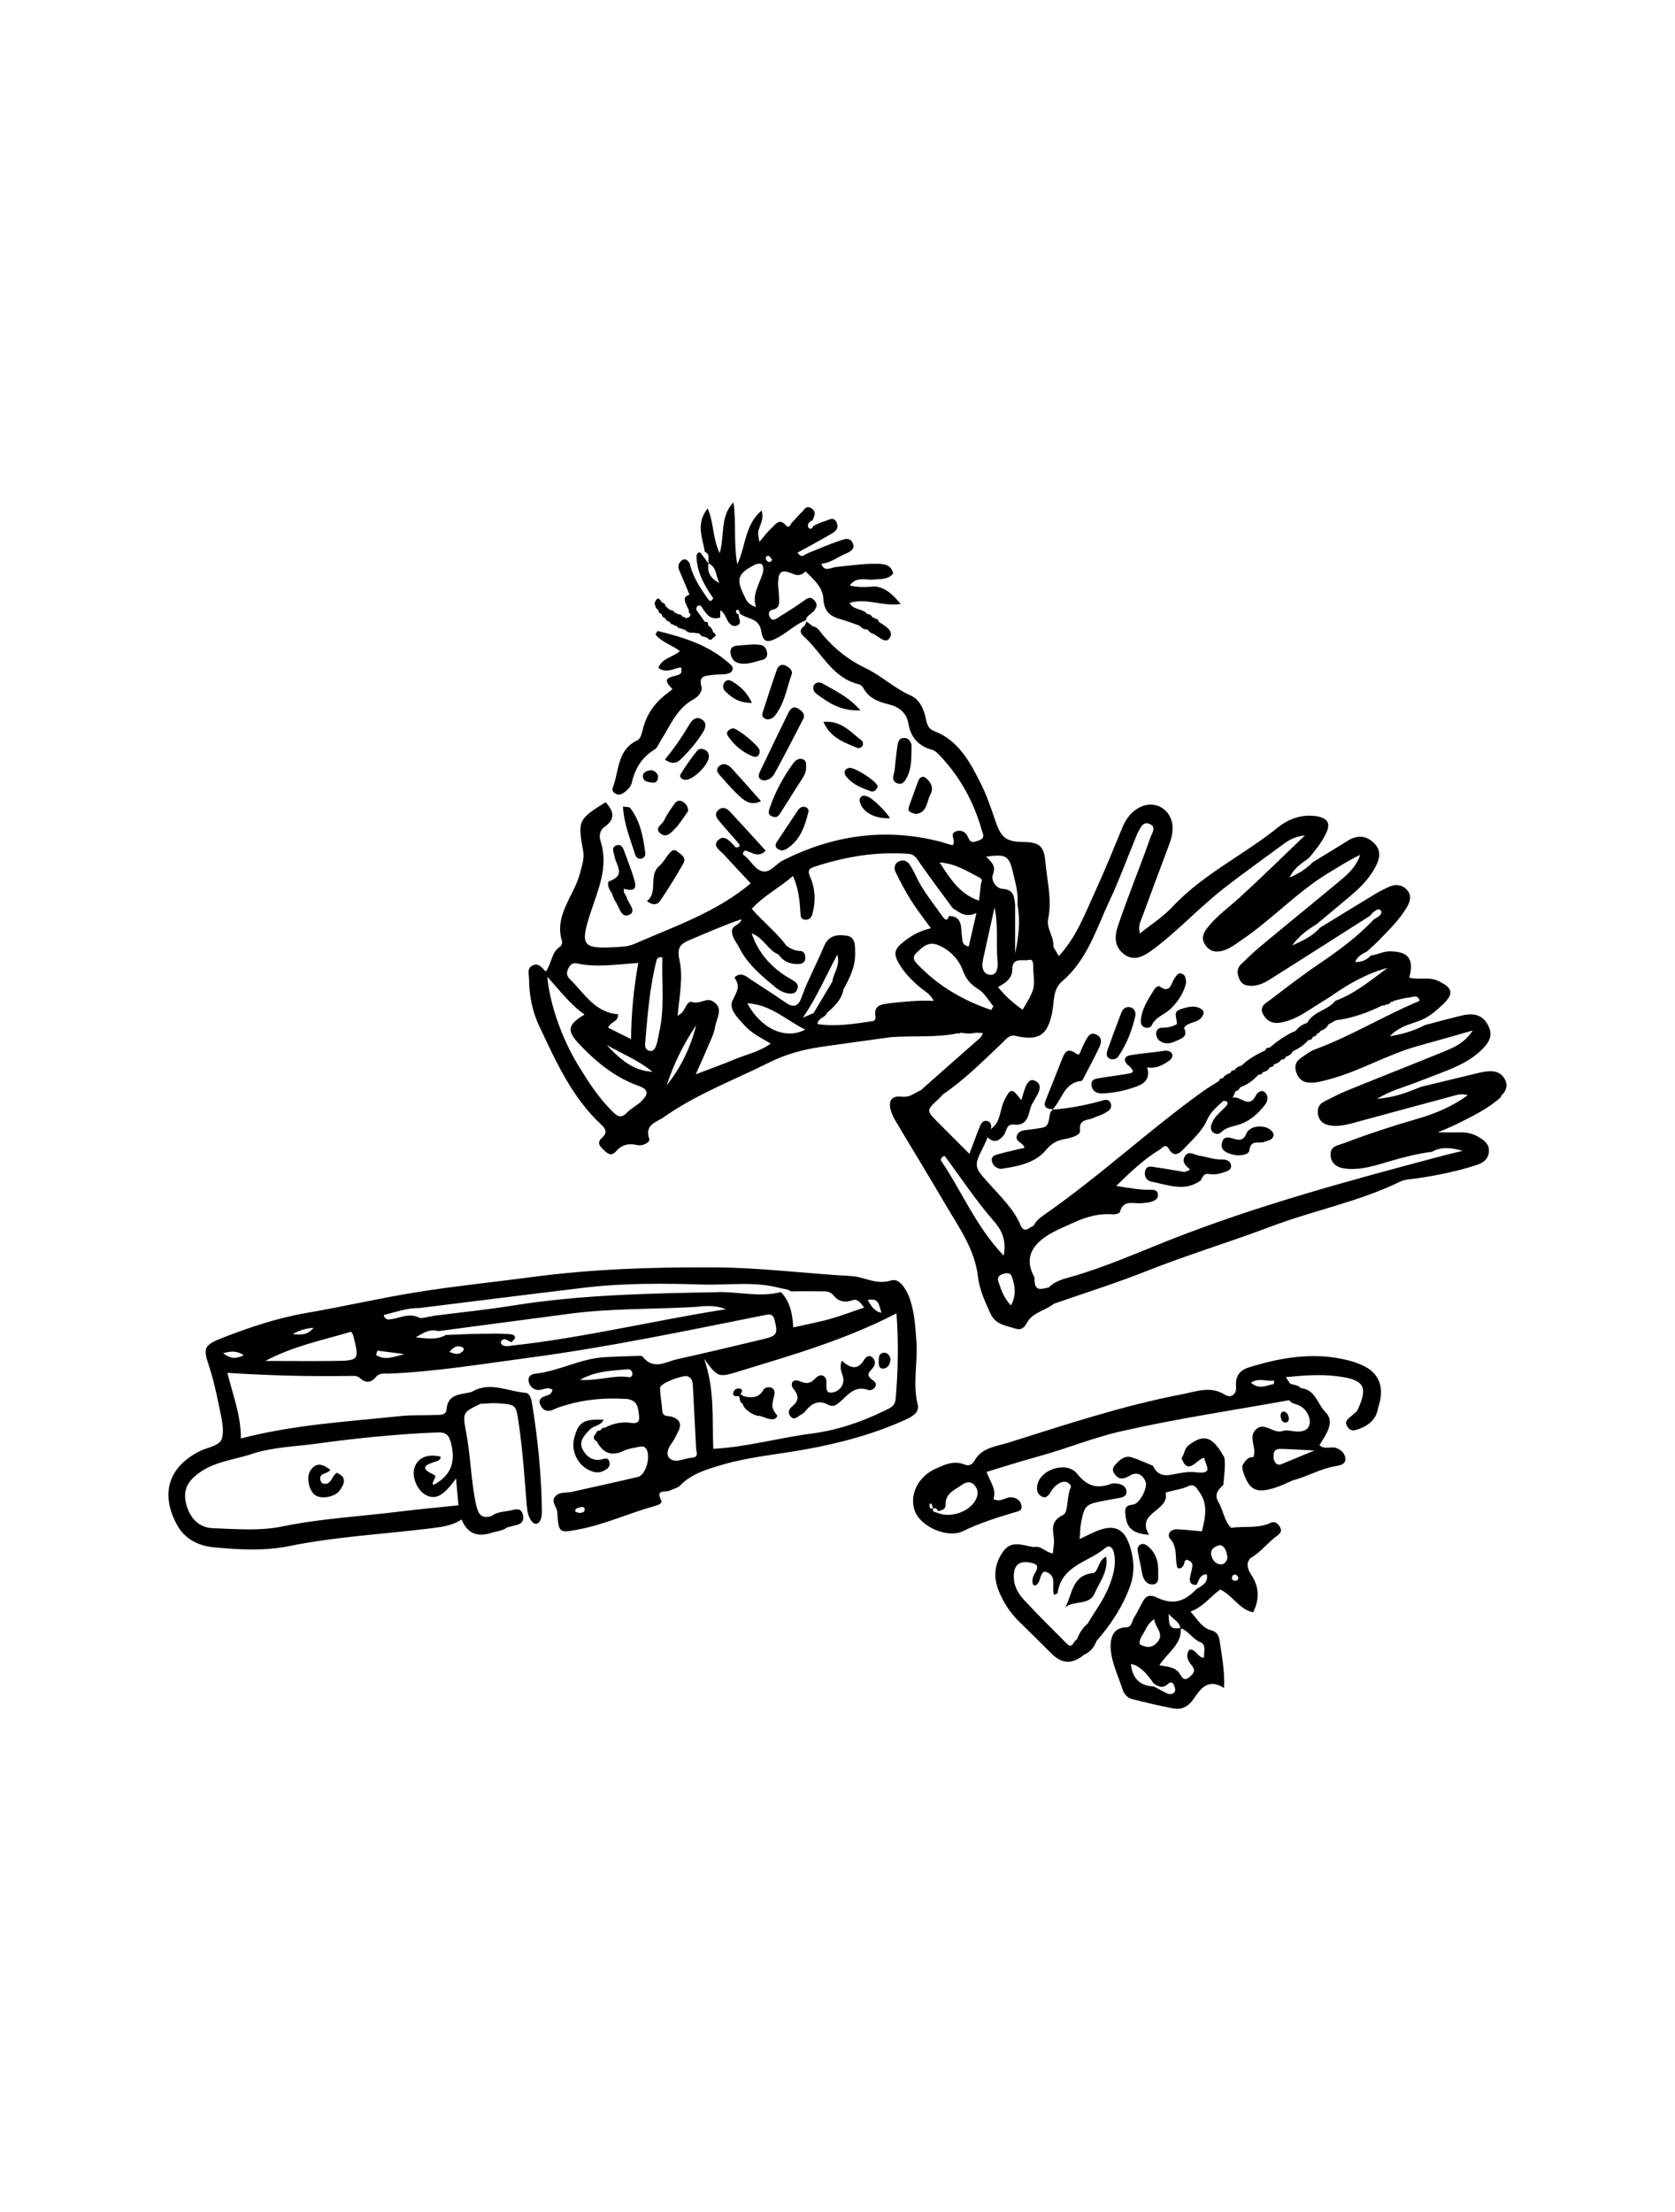 <svg width="200" height="264" viewBox="0 0 200 264" fill="none" xmlns="http://www.w3.org/2000/svg">
<path d="M109.57 167.629C108.96 165.109 109.6 162.589 109.42 160.079C109.29 158.319 109.2 156.549 108.58 154.879C108.19 153.819 107.37 152.509 106.41 152.819C104.62 153.399 103.24 152.389 101.66 152.299C96.22 151.999 90.81 151.289 85.35 151.259C78.04 151.219 70.74 151.449 63.48 152.419C58.91 153.029 54.32 153.489 49.78 154.219C45.38 154.919 41.04 155.939 36.65 156.689C33.14 157.289 29.8 158.409 26.52 159.689C24.48 160.489 24.23 160.859 24.86 162.729C25.42 164.399 25.82 166.129 26.16 167.859C26.41 169.129 26.82 170.539 26.49 171.699C26.24 172.579 24.73 172.739 23.78 173.229C20.11 175.109 19.15 178.279 21.09 181.909C22.06 183.719 23.7 184.499 25.6 184.679C28.59 184.959 31.61 185.119 34.56 184.519C40.07 183.399 45.68 183.109 51.24 182.429C52.6 182.259 53.94 182.129 55.12 181.349C55.767 182.963 56.933 183.499 58.62 182.959C59.27 182.749 59.99 182.729 60.57 182.289C60.93 182.199 61.29 182.099 61.65 182.019C62.41 181.849 62.62 181.359 62.4 180.669C62.17 179.929 61.53 180.139 61.07 180.249C60.28 180.439 59.4 180.389 58.71 180.929C57.53 181.309 57.1 180.749 56.86 179.649C56.23 176.799 56.21 173.869 55.67 171.009C55.21 168.589 55.22 168.589 57.35 167.549C58.04 167.519 58.73 167.429 59.42 167.479C61.68 167.629 61.61 167.659 61.95 169.969C62.42 173.159 62.63 176.379 62.89 179.579C62.95 180.279 63.04 180.979 63.46 181.539C63.81 182.009 64.28 181.969 64.53 181.429C64.68 181.099 64.7 180.689 64.7 180.319C64.65 176.019 64.22 171.749 63.53 167.509C63.44 166.949 63.27 166.279 62.73 166.229C60.61 166.059 58.5 164.839 56.35 166.109C55.12 166.489 53.48 166.229 53.32 168.209C53.26 168.929 52.55 168.859 52.04 168.879C50.66 168.939 49.27 168.859 47.9 168.999C41.57 169.669 35.2 170.009 28.76 171.679C28.78 168.959 27.82 166.539 27.15 163.849C32.14 164.169 36.89 164.289 41.64 164.219C42.1 164.219 42.59 164.129 42.97 164.469C43.69 165.109 44.31 165.059 44.92 164.309C45.31 163.829 45.92 163.959 46.43 163.939C52.04 163.709 57.57 162.789 63.12 162.049C72.56 160.799 81.87 158.839 91.2 156.979C91.93 156.829 92.3 156.759 92.51 157.619C92.88 159.149 92.79 159.429 91.2 159.809C87.76 160.639 84.32 161.449 80.87 162.219C79.48 162.529 78.02 163.569 76.74 161.919C76.61 161.759 76.15 161.829 75.84 161.839C74.61 161.869 73.38 161.909 72.16 161.979C69.3 162.149 66.75 163.639 63.91 163.949C63.42 163.999 63.01 164.289 63.12 164.849C63.2 165.299 63.46 165.669 63.97 165.849C64.65 166.089 65.32 165.349 65.98 165.889C65.88 166.179 65.73 166.439 65.41 166.519C64.77 166.699 64.15 166.939 64.56 167.759C64.88 168.389 65.44 168.549 66.13 168.209C66.54 168.009 66.99 167.869 67.43 167.739C69.81 167.009 72.23 166.809 74.72 166.959C76.22 167.049 76.2 168.159 76.31 169.029C76.45 170.179 75.4 169.789 74.82 169.769C73.86 169.739 73 169.989 72.17 170.419C71.89 170.349 71.81 170.579 71.67 170.729C71.41 170.719 71.22 170.809 71.17 171.089C70.79 171.439 70.78 171.759 71.26 172.029C71.98 173.399 72.98 173.869 74.47 173.149C75.01 172.889 75.65 172.819 76.25 172.689C76.54 172.629 76.84 172.549 77.09 172.829C77.78 173.599 77.17 176.029 76.17 176.269C73.55 176.889 70.93 177.459 68.3 178.049C67.63 178.199 66.84 178.019 66.33 178.559C65.73 179.199 66.48 179.799 66.53 180.419C66.72 182.979 66.69 182.999 69.17 182.519C72.27 181.919 75.15 180.579 78.18 179.739C78.52 179.649 79.15 179.449 78.95 179.069C78.23 177.669 79.5 178.149 79.97 177.899C80.37 177.689 80.9 177.609 81.19 177.309C82.61 175.829 84.6 175.299 86.37 174.779C89.59 173.849 92.99 173.569 96.3 172.959C100.39 172.209 104.38 171.149 108.18 169.409C109.03 169.019 109.81 168.539 109.58 167.579L109.57 167.629ZM37.44 158.469C36.66 159.429 35.85 159.289 34.94 159.229C35.68 158.789 36.513 158.536 37.44 158.469ZM30.01 173.539C32.58 172.699 35.3 172.649 37.95 172.279C42.67 171.629 47.41 171.159 52.18 170.959C53.33 170.909 53.61 171.299 53.86 172.279C54.33 174.129 54.05 175.659 52.44 176.809C51.3 177.619 51.66 176.959 51.96 176.319C52.04 176.149 51.91 176.059 51.75 175.979C49.91 175.129 50.99 174.779 52.03 174.429C52.33 174.329 52.62 174.239 52.61 173.849C51.06 173.489 49.94 173.939 49.51 175.099C49.1 176.209 49.81 177.919 50.91 178.459C52.04 179.019 52.98 178.509 54.45 176.449C54.55 177.609 54.65 178.629 54.74 179.659C52.35 179.909 50.01 180.119 47.68 180.409C43.03 180.989 38.33 181.229 33.72 182.179C30.99 182.739 28.19 182.489 25.43 182.389C23.77 182.329 22.69 181.229 22.24 179.529C21.83 177.959 22.29 176.849 23.78 175.779C25.65 174.429 27.92 174.229 30.02 173.549L30.01 173.539ZM26.63 161.509C27.63 161.239 28.24 161.189 29.11 161.739C28.16 162.209 27.56 162.179 26.63 161.509ZM39.8 162.429C37.1 162.459 34.39 162.429 31.68 162.429C34.96 160.669 38.49 159.959 41.93 158.939C42.01 159.079 42.12 159.199 42.16 159.339C42.93 162.359 42.92 162.389 39.8 162.429ZM75.06 164.359C73.25 164.069 71.48 164.839 69.24 164.679C71.29 163.559 73.15 163.609 74.94 163.419C75.26 163.389 75.51 163.619 75.51 163.989C75.51 164.269 75.27 164.399 75.06 164.369V164.359ZM69.19 180.569C69.07 180.529 68.7 180.479 68.69 180.389C68.63 180.029 68.98 179.969 69.24 179.899C69.45 179.849 69.73 179.779 69.8 180.049C69.88 180.409 69.62 180.549 69.19 180.579V180.569ZM105.26 156.669C104.41 156.539 104.05 155.899 103.6 155.169C105.04 154.799 104.95 155.959 105.26 156.669ZM44.89 161.719C44.95 161.549 45.01 161.379 45.07 161.199C46.14 161.339 47.22 161.469 48.29 161.609C47.13 161.899 45.96 162.429 44.89 161.709V161.719ZM55.33 161.159C54.89 161.759 54.34 161.629 53.67 161.349C54.19 160.699 54.64 160.539 55.19 160.789C55.36 160.869 55.43 161.009 55.32 161.159H55.33ZM61.1 160.589C61.03 160.609 60.95 160.629 60.88 160.639C60.51 160.689 60.13 160.709 59.85 160.409C59.78 160.339 59.8 160.079 59.87 160.009C60.33 159.579 60.66 160.089 61.06 160.189C61.74 159.659 61.59 159.269 60.8 159.219C59.58 159.139 58.36 159.169 57.14 159.189C55.84 159.209 54.54 159.279 53.24 159.329C52.17 159.939 51.03 159.749 49.63 159.619C50.61 159.029 51.35 158.569 52.32 158.869C57.56 158.179 62.81 157.479 68.05 156.789C72.93 156.149 77.85 156.259 82.75 155.999C83.88 155.939 85.04 155.639 86.7 156.249C77.82 157.659 69.56 159.679 61.1 160.599V160.589ZM85.73 154.219C77.53 154.369 69.34 154.519 61.22 155.819C58.12 156.319 54.99 156.629 51.88 157.029L50.38 157.309H50.21L50.05 157.269C48.76 156.579 47.55 157.469 46.3 157.479C46.06 157.379 45.84 157.249 45.83 156.949C47.22 156.609 48.57 156.089 50.03 156.119C56.66 155.299 63.28 154.459 69.92 153.669C74.59 153.119 79.28 153.169 83.96 153.309C87.01 153.399 90.1 152.899 93.12 153.729C93.56 153.849 94.03 153.819 94.42 154.119C95.56 154.119 96.7 154.089 97.85 154.119C98.42 154.139 99.03 154.009 99.51 154.599C100.07 155.299 100.84 155.529 101.76 155.189C102.4 154.949 102.7 155.469 103.19 156.049C101.78 156.529 100.49 157.029 99.18 157.399C97.8 157.789 96.38 158.049 94.71 158.429C94.64 156.809 94.33 155.349 93.25 154.209C90.75 154.849 88.26 154.169 85.77 154.209L85.73 154.219ZM82.64 173.979C81.75 173.999 80.78 174.679 80.03 174.109C79.46 173.679 79.72 172.869 80.2 172.249C80.52 171.829 80.73 171.329 80.98 170.849C81.43 169.969 81.16 169.389 80.23 169.089C79.77 168.939 79.11 169.159 79.07 168.319C79.02 167.409 78.8 166.499 78.82 165.599C78.83 165.109 81.53 164.069 82.09 164.259C82.73 164.489 82.71 165.079 82.74 165.599C82.87 167.969 82.99 170.349 83.12 172.909C83.12 173.199 83.5 173.939 82.64 173.969V173.979ZM106.93 167.009C106.86 167.899 106.14 168.099 105.56 168.389C102.79 169.759 99.85 170.719 96.81 171.109C93.01 171.599 89.31 172.679 85.17 172.919C85.01 169.419 85.38 165.969 84.08 162.189C85.71 164.399 85.81 164.409 88.07 163.719C94.43 161.769 100.83 159.959 107.04 156.749C107.31 160.349 107.23 163.679 106.94 166.999L106.93 167.009ZM179.17 130.859C179.69 130.389 180.08 129.759 179.78 129.009C179.46 128.219 178.81 127.839 177.97 127.849C177.51 127.849 177.05 127.939 176.6 128.039C174.29 128.589 171.98 129.149 169.68 129.709C168.15 130.319 166.64 130.969 164.43 131.139C166.11 130.129 167.48 129.809 168.78 129.309C169.64 128.979 170.5 128.649 171.36 128.319C173.3 127.579 175.24 126.869 176.79 125.409C177.68 124.569 178.36 123.709 177.7 122.399C177.11 121.239 176.14 120.829 174.61 121.189C173.12 121.539 171.64 121.949 170.15 122.339C168.9 122.989 167.59 123.409 165.95 123.679C167 122.569 168.16 122.309 169.25 121.909C170.46 121.529 171.39 120.719 172.28 119.879C173.66 118.569 173.45 117.869 171.67 117.049C170.55 116.539 169.38 116.989 168.27 116.679C168.87 114.449 168.17 113.549 165.93 113.539C165.13 113.539 164.46 113.959 163.7 114.039C163.23 114.509 162.69 114.839 161.8 114.819C162.12 114.099 162.66 113.829 163.21 113.569C163.66 113.149 164.12 112.759 164.55 112.319C165.77 111.059 167.05 109.839 167.96 108.319C168.37 107.629 168.6 106.859 167.99 106.199C167.43 105.589 166.65 105.479 165.88 105.829C165.32 106.079 164.77 106.359 164.25 106.669C162.03 108.009 159.82 109.369 157.61 110.719C156.72 111.759 155.5 112.279 154.3 112.839C155.06 111.739 156.08 110.979 157.2 110.309C158.43 109.279 159.67 108.249 160.9 107.219C162.14 106.189 163.32 105.109 164.12 103.669C164.73 102.579 165.05 101.529 163.99 100.549C163 99.639 161.94 99.689 160.84 100.389C159.49 101.249 158.11 102.069 156.74 102.909C155.96 103.719 155.03 104.289 153.98 104.729C154.46 103.679 155.35 103.059 156.25 102.439C157.01 101.569 157.72 100.659 158.25 99.639C158.94 98.299 158.61 97.639 157.15 97.409C155.44 97.149 153.83 97.749 152.62 98.729C148.5 102.049 143.62 104.339 139.95 108.269C138.86 109.439 137.46 110.319 136.1 111.419C135.88 110.499 136.17 110.019 136.35 109.529C137.36 106.799 138.37 104.069 139.4 101.339C139.73 100.479 140.06 99.619 140.01 98.669C139.89 96.579 137.89 95.409 136.07 96.359C135.07 96.879 134.45 97.719 134.02 98.749C132.97 101.299 131.93 103.859 130.78 106.369C129.56 109.029 128.54 111.829 126.42 114.109C126.15 113.639 125.96 113.309 125.77 112.989C125.9 111.819 124.91 110.859 125.16 109.639C125.63 107.329 125.01 105.069 124.81 102.789C124.65 100.919 124.05 100.509 122.14 100.489C120.15 100.469 119.53 99.959 118.88 98.059C118.34 96.469 117.8 94.859 117.04 93.369C115.76 90.849 114.4 88.329 111.51 87.239C110.84 86.989 110.68 86.409 110.55 85.789C110.31 84.609 109.8 83.469 108.72 82.999C106.78 82.149 105.25 80.649 103.4 79.769C101.33 78.779 99.67 77.459 98.22 75.749C97.89 75.359 97.64 74.829 97.04 74.739C96.79 74.549 96.55 74.359 96.3 74.169C96.23 74.339 96.15 74.509 96.08 74.679C95.11 75.349 95.85 75.839 96.3 76.269C98.27 78.199 99.53 80.949 102.55 81.669C102.75 81.719 102.97 81.909 103.07 82.089C103.75 83.379 104.93 83.769 106.25 84.099C107.31 84.359 108.25 85.099 108.44 86.259C108.73 87.979 109.62 89.029 111.29 89.489C111.57 89.569 111.83 89.779 112.04 89.989C114.55 92.559 116.24 95.609 117.22 99.059C117.37 99.579 117.68 100.029 116.86 100.309C116.29 100.499 115.91 100.699 115.6 99.949C115.35 99.339 114.8 98.959 114.11 99.239C113.29 99.569 114.23 100.369 113.74 100.879C113.55 100.829 113.34 100.779 113.14 100.719C112.84 100.629 112.56 100.529 112.26 100.449C105.71 98.769 99.47 99.669 93.48 102.689C92.67 103.099 92.02 104.109 91.16 104.009C90.19 103.889 89.69 102.739 88.9 102.129C88.84 102.079 88.78 102.039 88.71 101.989C88.74 101.339 89.12 101.529 89.47 101.679C90.09 101.939 90.71 102.249 91.43 101.529C90 99.969 88.6 98.409 87.17 96.879C86.78 96.459 86.28 96.219 85.77 96.679C85.22 97.179 85.6 97.669 85.94 98.069C86.67 98.949 87.45 99.779 88.18 100.649C88.52 101.059 88.17 101.109 87.86 101.149C87.81 101.089 87.76 101.029 87.71 100.979C87.12 100.389 86.45 99.459 85.65 100.379C85.1 101.009 86.04 101.559 86.48 102.039C87.5 103.159 88.54 104.259 89.64 105.429C85.53 108.879 80.5 110.579 75.68 112.679C74.95 112.999 74.18 112.989 73.42 113.039C69.53 113.279 69.27 112.789 70.47 109.069C71.37 106.279 72.71 103.489 71.71 100.379C71.52 99.799 71.59 99.109 72.17 98.699C73.54 97.749 73.27 96.779 72.31 95.749C69.08 97.759 68.96 97.919 69.62 101.499C69.8 102.479 69.49 103.259 69.27 104.159C68.59 106.899 66.12 109.179 67.11 112.359C67.16 112.529 67.04 112.869 66.9 112.959C65.81 113.629 65.9 114.989 65.16 115.959C64.7 115.479 64.3 114.889 63.61 115.219C62.87 115.569 63.17 116.279 63.17 116.859C63.19 118.799 63.55 120.689 64.38 122.449C66.38 126.679 68.29 130.989 71.83 134.259C72.39 134.779 72.49 135.249 71.91 135.769C71.24 136.359 71.57 136.759 72.07 137.229C72.55 137.679 72.96 138.079 73.56 137.399C74.23 136.629 75.07 136.419 76.06 136.659C76.75 136.829 77.66 136.309 77.53 135.949C76.91 134.189 78.41 133.939 79.25 133.339C83.15 130.579 87.62 128.919 91.86 126.799C93.81 125.829 95.87 125.259 98.01 124.949C100.81 124.539 103.61 124.169 106.41 123.779C109.07 123.589 111.77 123.869 114.41 123.309L114.57 123.359L114.7 123.249C115.32 123.369 115.93 123.389 116.55 123.249C116.81 123.269 117.08 123.289 117.34 123.299C117.24 123.789 116.84 124.029 116.5 124.339C114.31 126.249 112.14 128.179 109.96 130.109C109.22 130.419 108.68 131.009 107.67 130.889C106.42 130.739 106.03 131.399 106.39 132.609C106.54 133.109 106.81 133.589 107.09 134.049C108.97 137.209 110.9 140.339 112.75 143.519C114.4 146.349 116.39 149.009 116.78 152.429C116.95 153.939 117.62 155.339 118.24 156.729C118.85 158.099 120.06 158.189 121.22 158.559C122.34 158.919 122.5 157.889 122.93 157.419C123.75 156.529 124.94 156.329 125.82 155.609C129.5 154.319 133.23 153.159 136.85 151.719C141.76 149.769 146.83 148.249 151.77 146.379C156.85 144.459 162.24 143.429 167.16 141.039C167.8 140.729 168.49 140.739 169.18 140.639C171.61 140.279 174.01 139.799 176.35 139.029C177.16 138.769 177.72 138.289 177.78 137.429C177.84 136.529 177.19 136.079 176.51 135.679C175.83 135.279 175.09 135.129 174.3 135.149C173.54 135.169 172.79 135.149 171.66 135.149C172.58 134.759 173.2 134.519 173.79 134.229C175.71 133.279 177.66 132.359 179.27 130.889L179.17 130.859ZM67.86 115.589C68.09 115.079 68.42 114.879 68.92 114.989C71.27 115.499 73.62 115.089 76.21 114.929C75.66 118.039 75.38 120.919 75.35 124.019C74.41 123.549 73.57 123.129 72.62 122.659C72.81 121.959 73.87 121.989 73.79 121.049C71.03 120.849 69.75 118.529 68.01 116.819C67.64 116.459 67.63 116.079 67.85 115.589H67.86ZM76.64 131.379C76.12 131.929 75.36 132.259 74.84 132.809C74.14 133.539 73.7 133.219 73.14 132.669C71.48 131.039 70.23 129.089 69.03 127.129C67.04 123.869 65.62 119.719 65.35 116.569C66.85 118.239 68.09 119.889 69.8 121.079C67.79 122.299 67.62 122.969 69.15 124.599C71.16 126.739 73.45 128.599 76.25 129.599C77.66 130.099 77.26 130.709 76.63 131.389L76.64 131.379ZM72.44 124.709C74.22 125.759 76.16 126.479 77.91 127.919C75.98 127.799 74.47 126.929 72.44 124.709ZM78.68 123.389C78.57 123.829 78.53 124.299 78.37 124.719C78.25 125.059 78.06 125.489 77.6 125.429C77.15 125.379 77 124.969 77.03 124.579C77.31 121.239 77.56 117.889 78.39 114.619C78.44 114.429 78.58 114.179 79.09 114.259C78.98 117.309 79.41 120.369 78.67 123.389H78.68ZM122.86 114.569C123.53 114.359 123.34 115.479 123.39 116.009C123.57 118.019 123.51 118.149 122.1 120.509C121.04 119.759 120.08 118.939 119.16 117.799C120.04 117.339 120.88 116.769 120.87 115.689C120.86 114.149 122.24 114.759 122.86 114.559V114.569ZM120.95 104.129C121.25 105.379 121.62 106.639 121.49 107.959C121.85 109.899 121.63 111.839 121.21 113.789V107.959C121.08 107.059 121.08 106.179 119.74 106.089C118.87 106.039 118.3 105.009 118.56 104.359C118.99 103.249 118.28 102.839 117.75 102.239C120.11 101.929 120.47 102.089 120.96 104.129H120.95ZM117.35 114.629C117.82 112.519 118.28 110.409 118.75 108.299C119.23 110.489 118.9 112.609 119.11 114.729C119.17 115.319 119.11 116.379 118.27 116.349C117.43 116.319 117.16 115.489 117.36 114.629H117.35ZM116.89 104.699C117.48 105.009 117.14 105.249 117.11 105.539C117.05 106.219 116.97 106.889 116.9 107.499C114.55 106.689 113.46 104.859 112.19 102.929C114.09 103.069 115.45 103.959 116.89 104.709V104.699ZM89.23 119.739C92.08 119.899 93.89 121.789 96.15 122.879C93.81 124.139 90.86 122.789 89.23 119.739ZM95.86 121.469C97.58 118.939 98.59 116.509 99.98 113.929C100.36 115.339 99.47 116.169 99.39 117.149C98.64 118.399 97.9 119.649 97.15 120.899C96.88 121.019 96.61 121.139 95.86 121.469ZM106.09 119.769C105.2 119.859 104.33 120.019 104.52 121.229C104.58 121.609 104.51 121.829 104.16 121.879C101.99 122.189 99.82 122.569 97.6 122.219C97.73 121.419 98.53 121.479 98.71 120.929C99.59 120.129 100.49 119.349 100.71 118.079C101.46 116.729 102.14 115.349 102.11 113.749C102.09 112.909 102.18 111.849 101.12 111.679C100.09 111.509 98.96 111.589 98.42 112.869C97.76 114.419 97.01 115.939 96.32 117.479C96.07 118.039 95.87 118.619 95.65 119.189C95.28 120.129 94.71 120.269 93.87 119.699C92.48 118.739 91.06 117.829 89.64 116.899C89.26 116.649 88.92 116.319 88.42 116.319C88.07 116.319 87.63 116.609 87.73 116.749C88.46 117.769 87.93 118.419 87.47 119.399C86.97 120.449 88.1 121.479 88.87 122.349C89.7 123.279 90.79 123.839 92.04 124.549C90.64 125.549 89.08 125.859 87.67 126.449C86.28 127.039 84.85 127.539 83.07 128.219C83.62 126.989 84.05 126.059 84.44 125.119C84.79 124.269 85.25 123.419 85.39 122.529C85.55 121.509 86.51 120.259 85.03 119.459C84.3 119.069 83.55 119.889 82.66 119.589C82.08 119.399 81.85 120.369 81.47 120.819C81.38 120.919 81.25 120.989 80.91 121.249C81.11 118.899 81.6 116.659 81.13 114.579C80.78 113.029 81.3 112.619 82.44 112.149C84.45 111.309 86.43 110.419 88.54 109.709C88.38 110.449 87.31 110.399 87.4 111.259C87.47 111.989 87.96 112.499 88.27 113.109C89.26 115.099 90.94 116.459 92.59 117.839C92.94 118.129 93.36 118.379 93.79 118.489C94.29 118.619 94.93 118.719 95.19 118.089C95.45 117.449 94.99 117.179 94.47 116.879C92.11 115.559 90.55 113.749 89.75 111.389C91.19 111.929 91.7 113.429 92.96 113.919C93.5 114.739 94.32 115.069 95.25 115.059C95.68 115.059 96.16 114.929 96.16 114.309C96.16 113.889 95.98 113.509 95.56 113.499C94.93 113.489 94.42 113.229 93.93 112.899C92.74 111.289 91.16 110.059 89.76 108.479C91.15 106.919 93.02 105.999 94.68 104.549C95.37 106.089 95.49 107.519 95.57 108.959C95.59 109.339 95.63 109.749 96.16 109.769C96.61 109.789 96.89 109.499 96.99 109.119C97.42 107.599 97.35 106.049 96.72 104.629C96.41 103.919 96.6 103.659 97.18 103.469C100.86 102.249 104.62 101.609 108.51 101.909C109 101.949 109.27 102.179 109.57 102.619C110.91 104.569 112.35 106.469 113.75 108.379C114.55 108.889 115.29 109.579 116.59 108.969C116.24 110.499 115.95 111.729 115.67 112.959C114.83 112.789 114.95 112.309 114.86 111.759C114.7 110.779 115.01 109.349 113.29 109.319C113.14 109.969 112.82 109.779 112.57 109.419C111.47 107.849 110.22 106.379 109.4 104.619C109.17 104.129 108.92 103.649 108.63 103.209C108.3 102.699 107.8 102.539 107.25 102.849C106.75 103.129 106.75 103.679 106.93 104.069C107.49 105.239 108.11 106.389 108.8 107.489C109.48 108.569 110.28 109.569 111.15 110.789C109.69 111.119 108.64 111.759 107.63 112.619C106.67 113.439 106.8 114.039 107.31 114.949C107.97 116.119 108.89 117.019 109.89 117.869C110.39 118.299 111.04 118.569 111.49 119.449C109.54 119.359 107.82 119.569 106.1 119.749L106.09 119.769ZM79.61 129.529C80.43 126.979 81.62 124.589 83.13 122.359C82.46 124.979 81.32 127.389 79.61 129.529ZM109.43 114.949C109.09 114.579 108.94 114.189 109.39 113.759C110.12 113.069 110.81 112.309 111.98 112.779C113.42 113.359 114.49 114.519 114.96 115.809C115.37 116.909 115.89 117.479 116.82 118.059C117.56 118.509 118.03 119.399 118.61 120.099C118.52 120.249 118.44 120.389 118.35 120.539C114.95 119.389 111.92 117.619 109.42 114.949H109.43ZM112.32 138.449C112.4 138.199 112.52 138.009 112.8 137.959C114.72 140.539 116.48 143.229 118.6 145.659C119.44 146.619 120.25 147.849 119.84 149.859C116.47 146.309 114.81 142.089 112.31 138.449H112.32ZM120.72 155.809C119.82 154.869 119.52 153.879 119.2 152.919C119.06 152.509 119.28 152.199 119.7 152.069C120.16 151.919 120.64 151.829 120.83 152.399C121.18 153.449 121.4 154.519 120.71 155.809H120.72ZM121.83 146.149C120.97 144.219 119.45 142.779 118.07 141.239C116.25 139.209 116.26 139.169 117.47 136.769C117.64 136.429 117.78 136.079 117.93 135.739C118.65 136.429 119.23 136.229 119.83 135.519C120.22 135.059 120.11 134.049 121.14 134.229C122.89 134.369 122.76 132.739 123.2 131.829C123.62 130.959 124.91 129.539 123.51 128.959C122.57 128.569 122.27 130.339 121.95 131.309C120.83 129.819 120.67 129.849 119.93 131.309C119.35 132.439 119.53 133.919 118.32 134.739C118.39 134.339 118.37 133.959 117.92 133.809C117.46 133.659 117.19 133.989 117.04 134.339C116.61 135.379 116.23 136.449 115.75 137.709C114.42 136.379 113.2 135.169 111.99 133.949C110.59 132.539 110.59 132.519 112.08 131.149C112.25 130.999 112.39 130.819 112.54 130.649C115.15 128.879 117.36 126.649 119.64 124.499C120.09 124.079 120.41 123.539 121.13 123.599C124 124.279 125.07 123.619 125.63 120.849C125.88 119.619 125.69 118.239 126.69 117.229C129.8 114.669 130.88 110.899 132.5 107.459C133.61 105.109 134.5 102.649 135.5 100.229C135.62 99.949 135.71 99.649 135.86 99.379C136.17 98.789 136.48 97.959 137.32 98.359C138.11 98.729 137.55 99.409 137.36 99.959C136.12 103.509 134.67 106.979 133.47 110.559C133 111.949 133.16 113.049 134.18 113.859C135.32 114.759 136.46 114.209 137.53 113.419C140.52 111.239 143.02 108.479 145.91 106.199C148.26 104.349 150.71 102.619 153.11 100.839C153.78 100.349 154.45 99.869 155.82 99.699C153.01 102.389 150.54 104.819 147.97 107.159C146.66 108.349 145.21 109.369 144.12 110.789C143.59 111.479 143.42 112.119 143.97 112.859C144.51 113.589 145.22 113.689 146.02 113.459C146.85 113.219 147.51 112.699 148.21 112.219C151.91 109.719 154.95 106.369 158.8 104.079C159.97 103.379 161.12 102.639 162.4 102.029C161.99 103.349 161.04 104.259 160.03 105.089C156.84 107.749 153.61 110.359 150.42 113.019C149.65 113.659 148.94 114.359 148.22 115.049C147.62 115.619 147.7 116.279 148.03 116.949C148.36 117.619 149 117.679 149.61 117.649C150.56 117.599 151.35 117.079 152.13 116.579C155.96 114.159 159.78 111.719 163.6 109.289C163.75 109.129 163.87 108.919 164.06 108.809C164.29 108.669 164.59 108.369 164.84 108.629C165.1 108.909 164.85 109.189 164.61 109.379C164.44 109.519 164.23 109.609 164.03 109.729C162.08 111.819 159.8 113.479 157.44 115.079C155.48 116.409 153.59 117.869 151.7 119.309C151.13 119.739 150.27 120.129 150.86 121.129C151.35 121.969 152.1 122.219 153.01 122.029C154.15 121.799 155.18 121.279 156.15 120.649C157.05 120.069 157.96 119.509 158.86 118.939C160.96 117.469 163.15 116.189 165.68 115.519C163.69 116.979 161.81 118.579 159.44 119.449C158.54 120.599 156.81 120.689 156.09 122.079C155.54 122.259 155.06 122.549 154.72 123.019C153.56 123.509 152.55 124.229 151.6 125.029C151.36 125.029 151.16 125.079 151.09 125.349C150.06 125.829 149.07 126.379 148.24 127.179C147.91 127.279 147.58 127.389 147.42 127.729C147.18 127.719 147 127.799 146.92 128.039C146.58 128.189 146.21 128.299 146.04 128.679C145.79 128.679 145.6 128.759 145.55 129.019C144.91 129.429 144.24 129.809 143.62 130.259C137.12 134.929 131.27 140.409 124.69 144.979C124.19 145.329 123.7 145.709 123.42 146.289C122.87 146.469 122.33 147.329 121.82 146.169L121.83 146.149ZM158.87 137.939C159.04 139.199 160.01 139.449 161.08 139.509C162.73 139.599 164.27 139.079 165.82 138.629C167.52 138.139 169.23 137.669 170.99 137.469C172.13 136.789 173.36 136.999 174.65 137.349C173.9 137.529 173.15 137.719 172.4 137.899C161.31 140.849 150.22 143.819 139.52 148.049C135.67 149.569 131.89 151.249 127.9 152.389C126.97 152.649 125.96 152.889 125.24 153.649C124.45 153.819 123.55 154.209 123.53 152.809C123.53 152.659 123.53 152.489 123.47 152.359C122.38 150.339 123.08 148.829 124.81 147.619C125.86 146.909 127.03 146.449 128.17 145.929C129.74 145.209 131.2 144.799 132.87 144.929C133.15 144.949 133.67 144.829 133.71 144.689C134.1 143.099 135.36 143.699 136.34 143.599C136.72 143.559 137.11 143.539 137.47 143.429C137.91 143.289 138.36 143.059 138.25 142.479C138.16 142.009 137.7 141.989 137.34 141.999C136.04 142.019 134.79 141.779 133.28 141.539C135 139.859 136.59 138.339 138.49 137.199C138.75 137.039 139.16 136.399 139.56 137.109C140.16 138.199 140.85 137.659 141.36 137.109C142.35 136.049 143.52 135.019 144.08 133.749C144.56 132.669 145.32 132.079 146.09 131.379C146.7 131.409 146.69 131.709 146.35 132.069C145.78 132.679 145.08 133.179 144.74 133.979C144.59 134.329 144.48 134.719 144.76 135.059C145.05 135.419 145.53 135.399 145.78 135.149C146.48 134.459 147.4 134.439 148.23 134.119C149.37 133.679 150.29 132.829 151.05 131.849C151.4 131.399 151.47 130.769 151.04 130.369C150.59 129.959 150.09 130.449 149.93 130.779C149.11 132.419 148.07 130.699 147.18 131.019C147.29 130.759 147.4 130.509 147.52 130.249C147.78 130.189 147.96 130.039 148.05 129.789C148.91 129.469 149.64 128.959 150.25 128.269C150.48 128.269 150.68 128.229 150.76 127.979C151.13 127.879 151.47 127.739 151.63 127.359C151.88 127.359 152.08 127.289 152.13 127.009C152.51 126.949 152.8 126.739 153.02 126.439C153.28 126.479 153.46 126.379 153.53 126.109C153.92 126.029 154.19 125.789 154.39 125.459C155.1 125.139 155.72 124.699 156.24 124.119H156.25C156.51 124.129 156.69 124.019 156.75 123.749C157.01 123.709 157.2 123.589 157.29 123.329C157.46 123.329 157.57 123.239 157.62 123.079C158 122.889 158.42 122.739 158.59 122.289C158.89 122.119 159.19 121.949 159.49 121.769C161.47 121.529 163.3 120.859 165.08 119.989C165.25 120.039 165.39 119.999 165.5 119.869C165.77 119.899 165.96 119.799 166.08 119.559C166.22 119.609 166.33 119.559 166.41 119.449C167 119.319 167.59 119.109 168.19 119.069C168.63 119.039 169.28 118.599 169.51 119.449C165.26 121.219 161.32 123.659 156.98 125.259C156.42 125.469 155.92 125.869 155.41 126.209C154.78 126.629 154.5 127.149 154.77 127.959C155.06 128.819 155.58 129.199 156.45 129.219C157.23 129.229 157.95 129.019 158.7 128.819C162.36 127.849 165.63 125.859 169.27 124.849C171.33 124.279 173.38 123.689 175.85 122.989C174.82 124.539 173.57 125.019 172.37 125.519C168.53 127.089 164.67 128.599 160.82 130.169C159.9 130.539 159.02 131.019 158.13 131.459C157.5 131.769 157.26 132.279 157.37 132.979C157.49 133.789 158.04 134.179 158.76 134.309C159.68 134.479 160.59 134.289 161.49 134.049C165.49 132.949 169.5 131.889 173.51 130.799C174.03 130.659 174.54 130.479 175.25 130.719C173.37 132.079 171.37 132.909 169.27 133.519C166.32 134.369 163.4 135.329 160.53 136.419C159.79 136.699 158.72 136.769 158.89 137.979L158.87 137.939ZM161.96 162.639C157.61 161.229 153.31 161.879 149.06 163.219C147.94 163.569 147.49 164.349 147.59 165.509C147.67 166.499 146.91 166.869 146.28 166.469C144.53 165.359 142.83 166.089 141.16 166.399C134.06 167.759 127.22 170.039 120.34 172.199C118.85 172.659 117.21 172.769 116.33 174.369C116.09 174.809 115.69 174.999 115.16 174.789C113.88 174.269 112.75 174.809 111.63 175.329C109.53 176.309 108.5 178.579 109.28 180.449C110.04 182.259 113.17 183.619 114.96 182.749C116.91 181.799 118.94 181.159 121 180.539C121.5 180.389 122.18 180.339 121.94 179.569C121.78 179.029 121.32 178.729 120.71 178.699C120.03 178.669 119.45 179.369 118.62 178.899C119.01 177.739 118.2 176.809 117.8 175.669C119.95 175.019 121.98 174.369 124.04 173.809C127.35 172.899 130.56 171.569 133.88 170.819C140.5 169.309 147.25 168.319 153.94 167.109C154.21 167.549 154.73 167.539 155.13 167.739C156.03 168.199 156.48 169.149 156.37 169.909C156.24 170.859 155.21 170.949 154.31 170.799C153.94 170.739 153.5 170.659 153.17 170.779C152.05 171.199 150.98 169.599 149.94 170.619C148.98 171.559 150.13 172.839 149.64 173.919C148.9 173.859 148.66 174.429 148.34 174.919C148.34 175.089 148.36 175.249 148.36 175.419C149.12 177.849 149.92 178.299 152.28 177.549C153 177.319 153.68 176.969 154.37 176.679C156.14 176.219 157.73 175.249 159.55 174.969C160.09 174.879 160.67 174.739 160.64 174.099C160.61 173.459 160.15 173.029 159.51 172.809C158.88 172.599 158.15 173.049 157.55 172.479C158.28 171.239 159.47 169.749 158.28 168.559C157.32 167.609 157.07 165.829 155.34 165.679C155 165.279 154.48 165.309 154.04 165.139C153.87 164.879 153.7 164.619 153.53 164.359C155.59 164.159 157.65 163.989 159.73 164.259C162.94 164.679 163.42 165.509 162.03 168.419C161.8 168.619 161.58 168.819 161.35 169.009C160.94 169.349 160.47 169.659 160.9 170.299C161.28 170.879 161.75 170.739 162.28 170.539C163.5 170.089 164.35 169.349 164.55 168.009C165.45 165.399 164.6 163.519 161.95 162.659L161.96 162.639ZM110.98 179.659C110.98 179.479 111.14 179.379 111.21 179.489C111.31 179.629 111.34 179.819 111.4 179.999C111.08 180.159 110.99 179.939 110.98 179.659ZM116.63 178.699C116.1 180.319 113.53 181.309 111.83 180.519C111.55 180.449 111.25 180.399 111.45 180.009C111.72 179.979 111.92 180.059 111.99 180.359C112.43 180.239 112.93 180.189 112.91 179.549C112.87 178.209 114.02 177.819 114.85 177.219C115.26 176.929 115.85 176.699 116.32 177.219C116.7 177.639 116.83 178.109 116.64 178.699H116.63ZM156.94 173.119C155.42 173.749 154.38 174.179 153.34 174.609C152.99 174.759 152.62 174.969 152.31 174.599C152.05 174.289 152.03 173.889 152.09 173.499C152.19 172.869 152.72 172.919 153.16 172.929C154.23 172.959 155.3 173.029 156.95 173.119H156.94ZM149.37 165.029C150.3 164.379 151.25 164.909 152.09 164.759C152.15 164.909 152.14 165.049 152.07 165.199C151.23 165.329 150.39 165.889 149.37 165.039V165.029ZM96.32 74.059C96.32 74.059 96.3 74.099 96.3 74.119C96.3 74.119 96.29 74.119 96.28 74.109C96.28 74.099 96.28 74.089 96.28 74.079C96.29 74.079 96.3 74.069 96.32 74.059ZM97.07 73.079C97.39 72.629 97.76 72.239 97.25 71.669C96.73 71.079 96.35 71.439 95.89 71.769C94.95 72.429 93.98 73.049 93 73.649C92.65 73.869 92.2 74.259 91.89 73.589C91.7 73.179 91.81 72.859 92.31 72.749C93.16 72.559 93.03 71.869 93.02 71.279C93.02 70.669 92.88 70.049 92.91 69.439C92.97 68.129 93.39 67.939 94.72 68.509C95.27 68.749 95.76 68.639 96.18 68.189C97.14 69.129 98.24 70.079 98.31 71.459C98.39 72.859 99.02 73.519 100.26 73.869C101.06 74.089 101.84 74.399 102.63 74.669C102.88 74.949 103.17 75.149 103.57 75.129C103.74 75.279 103.88 75.509 104.07 75.569C104.81 75.789 105.68 76.939 106.2 76.189C106.83 75.289 105.67 74.709 104.94 74.219H104.93C104.88 73.979 104.75 73.839 104.49 73.859C104.42 73.719 104.31 73.659 104.15 73.679C104.05 73.399 103.85 73.289 103.57 73.299C103.04 72.599 101.88 72.829 101.44 71.969C103.39 71.309 105.28 72.399 107.55 72.089C106.53 70.859 105.71 70.159 104.52 69.989C103.55 70.059 102.57 70.149 101.46 69.879C102.2 68.839 103.19 69.189 104.08 69.189C104.97 69.069 105.94 69.269 106.65 68.459C106.42 67.419 105.67 67.309 104.77 67.289C103.08 67.259 101.43 67.509 99.76 67.679C99.23 67.739 98.41 68.329 98.07 67.279C99.1 67.209 99.91 66.549 100.81 66.159C101.33 65.929 102.13 65.639 101.85 64.889C101.51 63.959 100.65 64.409 100.06 64.609C98.83 65.009 97.64 65.569 96.43 66.029C96.09 66.159 95.73 66.719 95.23 65.959C96.52 65.249 97.79 64.569 99.04 63.839C99.55 63.539 100.22 63.219 99.93 62.449C99.59 61.519 98.9 62.109 98.38 62.239C97.94 62.339 97.53 62.589 97.11 62.769C96.99 63.189 96.62 63.189 96.5 62.909C96.37 62.589 96.61 62.239 97.01 62.109C97.2 61.629 97.53 61.139 96.93 60.699C96.24 60.199 96.01 60.909 95.66 61.199C95.26 61.539 94.97 61.999 94.58 62.349C94.38 62.529 94.27 63.189 93.8 62.659C93.04 61.799 92.59 62.609 92.15 62.999C91.6 63.489 91.16 64.119 90.67 64.679C90.63 64.429 90.59 64.179 90.55 63.929C90.35 63.009 91.34 62.279 90.94 60.929C88.91 62.649 89.08 65.129 88.03 67.349C87.57 64.659 87.92 62.289 87.58 59.949C85.96 61.629 86.54 63.829 85.94 66.019C85.06 64.219 85.26 62.409 84.5 60.679C83.03 62.509 83.89 64.199 84.16 65.869C84.86 66.139 84.49 66.779 84.62 67.249C85.64 67.719 85.44 68.829 85.92 69.589C84.93 69.109 84.4 68.389 84.6 67.259C84.28 66.819 83.96 66.389 83.63 65.949C83.32 65.869 83.25 66.099 83.16 66.309C83.18 68.259 84.1 69.859 85.16 71.389C84.86 72.029 84.6 71.589 84.42 71.329C83.53 70.059 82.68 68.759 82.35 67.209C82.12 66.899 81.84 66.579 81.44 66.859C81.05 67.139 80.88 67.549 81.1 68.059C81.52 69.029 81.92 69.999 82.33 70.979L82.37 71.029L82.33 70.979C81.43 71.249 81.8 71.819 82.02 72.349L82.27 72.879C82.22 73.059 82.27 73.189 82.44 73.269C82.44 73.659 82.17 73.749 81.85 73.779C81.79 73.649 81.68 73.599 81.54 73.649C81.4 73.409 81.2 73.289 80.92 73.309C80.86 73.179 80.76 73.139 80.62 73.189C80.49 72.919 80.27 72.809 79.98 72.789C79.82 72.649 79.66 72.519 79.51 72.379L79.47 72.339C79.43 72.099 79.28 71.959 79.05 71.909L79.02 71.879C78.76 71.449 78.5 71.169 78.21 71.859C78.19 71.919 78.14 71.979 78.15 72.029C78.17 72.139 78.23 72.239 78.27 72.339C78.27 72.569 78.41 72.689 78.6 72.769C78.6 73.049 78.75 73.209 79 73.299C79.05 73.549 79.19 73.719 79.44 73.789C79.52 74.039 79.69 74.169 79.95 74.199C80.04 74.409 80.17 74.569 80.43 74.539C80.51 74.679 80.62 74.729 80.78 74.679C80.91 74.899 81.09 75.029 81.36 74.999L81.54 75.129H81.76C82.02 75.429 82.35 75.559 82.75 75.509C83.01 75.539 83.26 75.579 83.52 75.609C83.65 75.869 83.85 75.999 84.14 75.979L84.24 76.099L84.4 76.079C84.65 76.359 84.9 76.519 85.16 76.099C85.66 75.859 85.43 75.639 85.12 75.419C85.08 75.049 84.82 74.829 84.55 74.629C84.57 74.479 84.53 74.339 84.43 74.209C84.33 74.249 84.23 74.239 84.13 74.179C83.8 73.709 83.46 73.239 83.13 72.759C83.14 72.399 83.28 72.199 83.68 72.289C84.24 73.109 84.69 74.089 85.99 73.709C85.99 73.419 86.01 73.129 86.01 72.839C86.5 73.119 86.63 73.649 86.89 74.089C87.14 74.529 87.52 74.829 87.97 74.669C88.72 74.399 88.12 73.779 88.2 73.319C87.98 73.269 87.86 73.149 87.89 72.909C87.89 72.849 87.99 72.759 88.03 72.769C88.25 72.819 88.32 72.989 88.31 73.199C89.13 73.929 90.61 73.659 90.89 75.299C91.14 76.739 91.64 76.789 93.01 76.019C94.12 75.399 95.04 74.479 96.25 74.009C96.27 73.489 96.8 73.359 97.04 73.019L97.07 73.079ZM91.13 68.169C91.05 68.609 90.84 69.019 90.68 69.449C90.34 70.369 89.88 71.259 90.27 72.449C89.18 72.089 89.06 71.499 88.84 71.049C87.86 69.109 88.11 68.429 90.1 67.419C90.35 67.289 90.78 67.209 90.95 67.339C91.13 67.469 91.18 67.899 91.13 68.169ZM91.44 66.499C91.46 66.419 91.74 66.299 91.8 66.339C91.97 66.459 92.08 66.659 92.21 66.819C92.08 66.939 91.96 67.099 91.89 67.089C91.59 67.029 91.39 66.829 91.45 66.499H91.44ZM134.82 184.289C134.2 182.459 133.04 181.959 131.21 182.629C130.48 182.899 129.79 183.279 128.91 183.689C128.97 182.919 128.97 182.379 129.07 181.859C129.47 179.659 129.6 179.539 131.79 179.119C132.39 178.999 133 178.899 133.6 178.789C134.06 178.699 134.55 178.589 134.5 177.969C134.45 177.429 134.04 177.199 133.57 177.099C133.28 177.039 132.94 176.999 132.67 177.099C130.99 177.719 129.8 177.379 128.6 175.879C127.42 174.399 124.42 175.279 123.91 177.049C123.75 177.609 123.76 178.169 124.25 178.519C124.88 178.979 125.22 178.459 125.5 177.989C125.79 177.509 126.17 177.159 126.68 176.929C127.36 176.629 128 177.209 127.84 177.559C127.33 178.649 127.6 180.499 126.94 180.809C125.12 181.669 125.91 182.949 125.85 184.129C125.8 184.549 125.76 184.979 125.71 185.409C124.86 185.279 124.32 184.439 123.44 184.639C122.2 184.469 120.82 183.779 119.84 185.089C118.75 186.539 118.56 188.189 119.26 189.889C119.82 191.249 120.6 192.469 121.66 193.509C122.98 194.799 124.29 196.099 125.6 197.399C126.8 198.599 128.08 198.629 129.44 197.489C130.17 197.169 130.65 196.619 130.91 195.879C132.63 193.899 134.06 191.759 134.95 189.269C135.55 187.579 135.39 185.919 134.84 184.299L134.82 184.289ZM132.38 189.429C131.75 190.999 130.71 192.329 129.87 193.779C129.24 194.289 128.86 194.969 128.56 195.699C128.15 195.829 128.08 196.869 127.37 196.159C125.64 194.419 123.89 192.709 122.23 190.899C121.57 190.179 121.06 189.289 121.05 188.219C121.03 186.799 121.67 186.229 123.05 186.499C123.65 186.619 124.1 186.819 123.67 187.569C123.41 188.019 123.15 188.499 123.33 189.069C123.35 189.129 123.43 189.169 123.53 189.249C124.36 189.009 124.02 187.909 124.7 187.559C126.34 187.919 125.52 189.379 125.85 190.349C126.06 190.249 126.27 190.209 126.28 190.139C126.73 186.829 129.96 186.449 131.95 184.769C132.58 184.239 132.93 184.889 133.03 185.419C133.3 186.819 132.9 188.139 132.38 189.429ZM73.35 94.639C72.94 94.289 73.2 93.939 73.31 93.599C73.92 91.679 73.82 89.399 76.12 88.349C76.44 88.199 76.63 87.579 76.73 87.149C77.17 85.249 78.22 83.799 79.77 82.669C79.95 82.539 80.12 82.379 80.3 82.239C78.33 80.359 81.31 81.009 81.36 80.169C81.36 79.999 81.36 79.829 81.36 79.669C80.48 79.679 79.64 80.459 78.61 79.719C79.03 78.529 80.37 78.459 81.18 77.699C80.24 76.989 79.03 76.659 78.27 75.729C78.38 75.539 78.49 75.299 78.53 75.309C81.56 76.049 84.51 76.949 86.94 79.059C87.25 79.329 87.6 79.569 87.46 79.969C87.33 80.349 86.87 80.429 86.5 80.469C86.04 80.519 85.57 80.479 85.12 80.549C84.33 80.679 83.35 80.549 83.76 81.979C83.92 82.529 83.31 83.199 82.83 83.449C80.81 84.539 80.06 86.569 78.93 88.329C78.68 88.709 78.52 89.229 78.16 89.449C76.64 90.389 75.81 91.729 75.43 93.449C75.34 93.849 74.96 94.249 74.61 94.519C74.27 94.779 73.82 95.019 73.35 94.619V94.639ZM95.87 85.879C94.75 88.039 93.65 90.199 92.48 92.329C92.24 92.769 91.79 93.149 91.17 93.139C90.55 93.029 90.49 92.629 90.72 92.139C91.83 89.809 92.95 87.479 94.09 85.159C94.32 84.679 94.66 84.169 95.32 84.579C95.79 84.869 96.2 85.239 95.88 85.879H95.87ZM77.26 107.529C78.64 106.449 77.35 104.479 78.76 103.309C79.16 102.979 79.42 102.479 79.75 102.059C80.03 101.699 80.35 101.229 80.85 101.609C81.3 101.949 82.01 102.349 81.58 103.079C80.71 104.599 79.79 106.099 78.8 107.549C78.49 107.999 77.9 108.089 77.25 107.539L77.26 107.529ZM96.25 91.449C96.28 92.039 96.08 92.499 95.77 92.969C94.92 94.249 94.13 95.559 93.3 96.849C93.06 97.219 92.86 97.689 92.24 97.459C91.59 97.219 91.79 96.789 91.94 96.339C92.6 94.429 93.55 92.689 94.74 91.069C95.02 90.689 95.46 90.419 95.94 90.649C96.21 90.779 96.29 91.139 96.25 91.439V91.449ZM151.7 181.759C150.19 182.459 148.56 182.109 147.01 182.349C146.15 181.519 146.09 180.299 145.52 179.349C144.93 178.369 145.42 177.809 146.07 177.219C146.15 176.139 146.35 175.059 146.2 173.969C146.01 173.649 145.83 173.309 145.62 173.009C144.48 171.359 143.51 171.279 141.93 172.489C141.37 172.919 141.46 173.569 141.07 174.009C141.87 176.169 142.78 174.219 143.78 173.969C143.92 174.869 144.99 175.979 142.84 175.719C141.88 175.599 140.86 175.809 139.89 175.999C138.83 176.209 138.11 175.919 137.67 174.939C136.82 174.599 135.99 174.199 135.12 173.929C134.26 173.669 133.69 174.249 133.15 174.829C132.73 175.269 132.88 175.709 133.19 176.059C133.77 176.729 134.35 176.419 135.01 176.059C135.84 175.609 136.5 176.079 136.79 176.849C137.06 177.569 136.07 179.489 135.29 179.569C134.2 179.679 134.32 180.209 134.4 180.959C134.55 182.429 135.39 183.049 137.2 183.179C135.56 180.439 139.69 180.399 139.18 178.129C139.18 178.129 139.6 178.029 139.82 177.969C140.48 177.789 141.19 177.699 141.8 177.409C142.62 177.019 142.81 177.519 143.19 178.049C144.29 179.549 143.91 181.109 143.51 182.769C142.54 182.679 141.55 182.559 140.56 182.519C139.72 182.479 139.29 183.179 139.74 183.679C140.69 184.739 140.22 186.109 140.6 187.139C141.1 187.279 141.15 187.009 141.29 186.849C141.48 186.619 141.32 185.969 141.95 186.239C142.25 186.369 142.42 186.639 142.37 186.979C142.3 187.429 142.16 187.869 142.08 188.319C141.99 188.889 142.26 189.179 142.85 189.159C143.17 188.689 143.17 187.949 144.09 187.879C144.31 188.939 143.49 189.249 142.85 189.669C141.33 191.249 139.99 191.549 138.07 190.639C137.38 190.319 136.89 190.389 136.52 191.039C136.14 191.699 135.82 192.409 135.41 193.049C135.14 193.469 135.16 194.209 134.48 194.219C132.66 194.239 132.56 195.919 132.62 196.809C132.74 198.449 133.52 200.029 134.04 201.639C134.22 202.169 134.6 202.629 135.13 202.769C136.76 203.199 138.4 203.569 140.05 203.889C141.14 204.109 141.92 203.649 142.56 202.709C143.37 201.519 144.27 200.259 146.16 201.459C146.25 199.369 145.88 197.579 145.62 195.779C145.54 195.229 145.26 194.729 144.67 194.589C143.51 194.299 143.05 193.339 142.15 192.339C143.74 191.749 144.56 190.489 145.71 189.709C147.21 190.429 147.97 192.089 149.63 192.429C150.39 190.869 150.37 189.479 149.47 188.059C149.09 187.449 148.63 186.709 149.31 185.959C150.51 185.289 151.32 184.149 152.42 183.349C152.81 183.069 153.14 182.769 152.83 182.239C152.58 181.809 152.19 181.519 151.7 181.749V181.759ZM140.95 194.279C139.45 194.639 139.58 193.539 139.55 192.589C139.95 193.209 140.77 193.469 140.95 194.279ZM136.65 194.729C136.89 194.259 137.1 193.769 137.81 193.239C137.96 194.339 139.03 194.949 138.23 195.949C137.58 196.749 136.85 196.669 136.07 196.229C136.02 195.569 136.42 195.189 136.64 194.729H136.65ZM140.29 201.849C140.08 202.249 139.68 202.259 139.3 202.079C138.78 201.829 138.27 201.539 137.75 201.269C136.117 201.216 135.21 200.326 135.03 198.599C135.903 198.726 136.803 199.493 137.73 200.899C138.25 201.249 138.79 201.569 139.38 201.039C139.75 200.699 140.04 200.719 140.21 201.209C140.28 201.419 140.38 201.699 140.29 201.859V201.849ZM143.33 195.989C144.05 196.279 143.75 197.179 143.74 197.859C142.98 197.819 142.84 196.809 142.03 196.879C141.49 197.549 141.86 198.249 142.26 198.719C142.87 199.439 142.47 199.769 141.98 200.189C141.43 200.659 141.14 200.229 140.92 199.849C140.42 198.969 139.48 198.929 138.43 198.749C139.44 197.199 141.12 196.249 140.99 194.349C141.94 194.639 142.38 195.619 143.32 195.999L143.33 195.989ZM145.83 186.709C145.19 186.719 144.73 186.189 144.62 185.559C144.52 184.949 144.93 184.579 145.65 184.409C146.28 184.509 146.42 185.159 146.54 185.699C146.65 186.189 146.22 186.709 145.82 186.719L145.83 186.709ZM147.49 188.679C147.24 188.649 147.05 188.539 147.1 188.259C147.14 188.009 147.33 187.869 147.57 187.949C147.68 187.989 147.81 188.129 147.84 188.239C147.92 188.519 147.73 188.629 147.49 188.669V188.679ZM94.53 80.479C93.94 82.129 93.68 83.919 92.57 85.359C92.33 85.669 92.01 85.879 91.56 85.849C91.13 85.749 90.92 85.459 91.07 85.019C91.61 83.339 92.15 81.669 92.73 79.999C92.89 79.539 93.21 79.179 93.78 79.429C94.23 79.629 94.69 80.049 94.54 80.469L94.53 80.479ZM70.49 170.559C69.85 171.219 69.08 171.949 69.54 172.929C69.93 173.749 70.69 174.399 71.74 174.199C72.21 174.109 72.65 173.859 72.78 174.549C72.88 175.099 72.47 175.349 72.05 175.559C71.44 175.859 70.86 175.719 70.3 175.439C68.91 174.759 68.16 173.099 68.57 171.599C69.08 169.719 69.67 169.339 72.09 169.449C71.66 170.219 70.91 170.129 70.5 170.559H70.49ZM81.29 90.609C80.8 91.089 80.27 91.259 79.39 90.659C80.41 89.409 81.29 88.179 82.06 86.879C82.43 86.249 82.93 85.319 83.79 85.859C84.61 86.369 84.11 87.169 83.65 87.839C82.96 88.849 82.17 89.769 81.29 90.619V90.609ZM85.81 91.499C86.33 90.939 86.95 91.249 87.39 91.729C88.55 92.989 89.67 94.279 90.87 95.619C89.78 96.149 89.05 95.689 88.44 95.149C87.65 94.449 86.93 93.649 86.24 92.839C85.93 92.479 85.32 92.019 85.81 91.489V91.499ZM108.84 89.089C108.8 90.339 108.9 91.639 108.28 92.799C108.03 93.269 107.72 93.769 107.05 93.449C106.53 93.199 106.59 92.739 106.8 92.069C106.89 91.229 106.99 90.169 107.14 89.119C107.2 88.679 107.28 88.139 107.84 88.079C108.52 87.999 108.86 88.639 108.85 89.089H108.84ZM96.05 96.289C96.39 96.369 96.61 96.579 96.52 96.929C96.09 98.649 95.54 100.319 93.9 101.319C93.55 101.529 93.19 101.569 92.84 101.299C92.54 101.069 92.56 100.779 92.75 100.499C93.59 99.229 94.43 97.949 95.29 96.689C95.46 96.429 95.72 96.269 96.06 96.279L96.05 96.289ZM74.46 106.069C74.5 106.199 74.51 106.329 74.48 106.469C74.58 106.649 74.68 106.819 74.79 106.999C74.95 107.749 76.04 108.709 75.19 109.149C74.15 109.689 73.96 108.239 73.48 107.579C73.27 107.289 73.19 106.919 73.05 106.579C72.66 106.139 72.42 105.269 72.77 105.159C74.77 104.479 73.56 103.259 73.38 102.219C73.29 101.709 72.9 101.109 73.66 100.879C74.21 100.709 74.42 101.259 74.57 101.679C74.98 102.829 75.45 103.959 75.77 105.129C76.13 106.429 75.27 106.269 74.47 106.079L74.46 106.069ZM75.86 102.049C75.27 100.179 74.5 98.349 74.38 96.259C74.82 96.339 75.14 96.289 75.24 96.419C76.46 97.999 76.79 99.889 77.05 101.789C77.09 102.109 76.92 102.399 76.58 102.479C76.24 102.549 75.97 102.369 75.87 102.059L75.86 102.049ZM91.59 77.899C91.65 78.329 91.47 78.639 91.04 78.749C90.23 78.939 89.46 79.279 88.59 79.209C87.75 79.139 87.31 78.689 87.23 77.939C87.14 77.049 87.86 77.069 88.47 77.019C88.85 76.989 89.23 76.959 89.93 76.909C90.06 76.919 90.53 76.889 90.96 77.009C91.34 77.119 91.53 77.499 91.59 77.889V77.899ZM138.3 187.649C138.24 188.119 138.5 188.979 137.72 189.089C137 189.189 136.52 188.599 136.38 187.819C136.22 186.919 136.01 186.029 135.85 185.129C135.8 184.819 135.88 184.489 136.17 184.339C136.46 184.189 136.78 184.309 137.02 184.509C137.99 185.289 138.34 186.339 138.29 187.649H138.3ZM102.74 84.789C100.29 84.869 98.9 83.839 97.5 82.819C97.17 82.579 97 82.179 97.17 81.809C97.36 81.419 97.87 81.379 98.17 81.549C99.63 82.399 101.22 83.069 102.74 84.779V84.789ZM108.53 96.269C108.9 95.269 109.25 94.249 109.62 93.249C109.77 92.839 110.12 92.539 110.49 92.809C111.14 93.289 111.52 94.029 111.1 94.809C110.63 95.679 110.73 97.049 109.29 97.149C108.87 96.959 108.28 96.979 108.54 96.269H108.53ZM82.16 96.809C81.69 97.459 81.22 98.259 80.59 98.909C80.16 99.349 79.57 100.069 78.85 99.469C78.09 98.839 79.04 98.429 79.26 97.969C79.63 97.219 80.1 96.519 80.6 95.849C80.83 95.529 81.23 95.459 81.61 95.739C81.93 95.979 82.16 96.259 82.16 96.809ZM81.84 93.079C81.44 93.029 81.04 92.779 81.29 92.369C81.87 91.399 82.54 90.479 83.24 89.599C83.48 89.299 83.94 89.319 84.29 89.559C84.55 89.739 84.66 90.029 84.64 90.349C84.59 91.299 82.78 93.079 81.85 93.079H81.84ZM102.93 88.419C103.05 88.509 103.08 88.879 102.99 89.019C102.9 89.169 102.57 89.339 102.43 89.289C100.85 88.639 99.17 88.089 98.32 86.159C100.46 85.949 101.59 87.399 102.93 88.419ZM87.49 86.919C88.03 86.889 90.64 88.999 90.7 89.569C90.76 90.139 90.39 90.479 89.88 90.269C88.67 89.779 87.67 88.959 86.94 87.879C86.59 87.369 86.99 87.059 87.49 86.919ZM104.8 93.879C104.65 94.279 104.36 94.569 103.95 94.429C102.89 94.039 101.81 93.639 101.07 92.709C100.73 92.289 100.73 91.849 101.33 91.659C101.96 91.459 104.77 93.289 104.8 93.879ZM103.62 95.079C104.22 95.299 105.78 96.829 106.27 97.649C104.65 97.749 103.18 97.059 102.76 95.969C102.66 95.709 102.54 95.389 102.79 95.129C103.04 94.869 103.35 94.979 103.62 95.079ZM89.79 83.889C88.24 83.919 87.36 83.259 86.57 82.469C86.3 82.199 86.25 81.789 86.51 81.439C86.8 81.039 87.17 81.169 87.5 81.369C88.4 81.929 89.18 82.609 89.79 83.899V83.889ZM77.89 93.409C77.47 93.329 76.88 93.349 76.78 92.789C76.67 92.189 77.18 91.999 77.63 91.939C78.16 91.879 78.42 92.279 78.57 92.549C78.6 93.219 78.33 93.479 77.89 93.399V93.409ZM152.93 169.169C152.86 168.889 152.93 168.499 153.22 168.479C153.62 168.449 153.81 168.819 153.9 169.229C153.88 169.489 153.87 169.779 153.46 169.769C153.09 169.749 152.99 169.449 152.93 169.179V169.169ZM37.05 175.529C37.72 174.479 38.52 174.709 39.45 175.429C39.01 175.979 38.18 175.769 38.23 176.519C38.24 176.719 38.41 177.029 38.55 177.059C39.58 177.309 39.58 176.149 40.21 175.779C41.49 176.299 41.11 177.129 40.55 177.899C39.98 178.689 38.36 178.949 37.64 178.449C36.9 177.939 36.54 176.319 37.05 175.519V175.529ZM103.69 165.899C102.05 165.309 101.28 166.459 100.33 167.279C99.89 167.659 99.49 167.979 98.91 167.669C97.72 167.019 96.89 167.509 96.15 168.439C96.01 168.619 95.81 168.749 95.61 168.859C95.24 169.059 94.87 169.549 94.42 169.079C94.05 168.689 94.13 168.239 94.56 167.879C95.32 167.239 95.49 166.669 94.75 165.779C94.31 165.249 94.56 164.459 95.52 164.859C96.27 165.179 96.75 165.159 97.32 164.539C98.04 163.769 98.72 164.219 98.68 165.029C98.64 165.809 98.66 166.349 99.47 166.179C100.22 166.019 100.81 165.319 100.69 164.489C100.61 163.919 100.15 163.399 100.51 162.399C101.51 163.299 102.41 163.579 103.18 162.289C103.36 161.989 103.72 161.659 104.13 161.979C104.55 162.319 104.56 162.809 104.25 163.219C103.85 163.749 103.24 164.059 104.26 164.759C105.03 165.279 104.2 166.079 103.68 165.889L103.69 165.899ZM92.83 168.969C92.58 169.529 92.11 169.409 91.68 169.309C91.31 169.219 90.96 168.999 90.59 168.979C89.89 168.939 88.73 168.119 88.69 167.549C88.29 167.369 88.36 166.959 88.25 166.639C87.95 166.639 87.53 166.679 87.54 166.329C87.55 165.949 87.91 165.619 88.34 165.729C88.82 165.849 88.51 166.189 88.43 166.449C88.58 166.489 88.71 166.559 88.83 166.649C89.75 166.839 90.59 166.879 91.15 165.879C91.32 165.569 91.86 165.469 92.2 165.669C92.58 165.889 92.49 166.349 92.4 166.719C92.11 167.899 92.14 168.119 92.83 168.979V168.969ZM106.33 162.279C106.26 162.759 106.09 163.279 105.47 163.339C104.97 163.389 104.92 162.929 104.92 162.569C104.92 162.059 104.89 161.429 105.64 161.449C106.01 161.459 106.27 161.819 106.34 162.289L106.33 162.279ZM119.72 139.489C119.15 139.569 118.62 139.219 118.46 138.679C118.24 137.929 118.92 137.819 119.42 137.689C120.38 137.429 121.35 137.219 122.33 136.989C122.18 136.349 121.17 136.269 121.42 135.539C121.66 134.859 122.38 134.899 122.98 134.809C123.21 134.779 123.44 134.759 123.66 134.719C125.11 134.519 125.11 134.519 125.38 132.899C125.41 132.729 125.56 132.579 125.68 132.429C127.58 132.299 129.45 131.939 131.29 131.449C131.77 131.319 132.41 131.009 132.64 131.739C132.84 132.379 132.25 132.669 131.78 132.919C131.38 133.129 130.93 133.249 130.51 133.439C129.83 133.749 128.8 133.519 128.96 134.949C129.02 135.529 127.79 135.829 127.06 135.959C126.14 136.129 125.55 136.469 124.88 137.269C123.63 138.769 121.64 139.189 119.73 139.469L119.72 139.489ZM125.72 132.379C125.72 132.379 125.69 132.419 125.67 132.439C125.67 132.439 125.65 132.439 125.64 132.439C125.66 132.419 125.67 132.399 125.69 132.379C125.69 132.379 125.7 132.379 125.71 132.379H125.72ZM125.7 132.379C124.99 132.349 124.5 132.169 124.87 131.279C125.5 129.729 126.11 128.169 126.73 126.609C127.05 125.809 127.31 124.879 128.47 125.729C128.89 126.039 128.93 125.679 129.05 125.419C129.24 124.999 129.41 124.579 129.63 124.179C129.89 123.709 130.18 123.169 130.85 123.449C131.6 123.759 131.55 124.399 131.26 124.989C130.67 126.229 130.02 127.439 129.39 128.659C129.32 128.789 129.22 128.999 129.11 129.009C127.05 129.209 126.82 131.239 125.7 132.379ZM136.23 121.719C136.34 120.299 137.17 119.179 137.87 118.009C137.97 117.839 138.36 117.639 138.43 117.699C139.78 118.709 139.81 117.309 140.27 116.719C140.5 116.429 140.68 116.019 141.15 116.219C141.56 116.389 141.57 116.799 141.64 117.249C141.36 118.489 140.65 119.579 139.71 120.459C139.01 121.109 137.97 121.379 137.52 122.369C137.41 122.619 137.04 122.739 136.71 122.629C136.28 122.479 136.19 122.119 136.22 121.729L136.23 121.719ZM131.47 128.639C132.6 128.449 133.74 128.329 134.87 128.109C135.58 127.969 135.14 127.609 134.94 127.329C134.19 126.809 134.01 126.099 135.01 125.929C136.36 125.709 137.73 125.609 139.09 125.399C139.35 125.359 139.78 125.479 139.9 125.679C140.12 126.049 139.88 126.419 139.54 126.639C138.77 127.159 137.96 127.579 136.97 127.379C137.31 128.469 136.92 129.199 135.87 129.609C134.5 130.139 133.08 130.439 131.62 130.499C130.94 130.529 130.37 130.199 130.33 129.469C130.28 128.729 130.97 128.729 131.47 128.639ZM132.22 125.379C132.75 123.869 133.31 122.379 133.88 120.889C134.05 120.439 134.4 120.099 134.93 120.209C135.48 120.329 135.65 120.839 135.55 121.279C135.17 122.989 134.53 124.609 133.54 126.079C133.36 126.339 133.07 126.449 132.71 126.429C132.15 126.289 132.05 125.869 132.22 125.389V125.379ZM140.91 120.459C141.67 120.239 142.52 119.909 143.34 120.369C143.86 120.669 143.79 121.019 143.44 121.459C142.89 122.139 141.86 121.929 141.37 122.679C141.93 123.789 140.96 123.969 140.34 124.279C139.71 124.589 138.99 124.649 138.4 124.169C138.19 123.999 138.04 123.639 138.04 123.369C138.04 122.979 138.3 122.649 138.77 122.659C139.39 122.669 139.97 122.519 140.52 122.239C140.6 121.629 139.95 120.759 140.91 120.479V120.459ZM146.99 139.039C147.07 139.729 146.42 139.809 145.91 139.979C145.39 140.159 144.85 140.199 144.32 140.119C143.68 140.019 143.6 140.509 143.38 140.879C141.44 142.299 139.43 141.399 137.46 141.019C136.89 140.909 136.59 140.359 136.73 139.769C136.92 139.009 137.57 139.259 138.05 139.329C139.18 139.479 140.31 139.689 141.44 139.879C141.67 139.769 142.24 139.669 142 139.479C141.42 139.029 141.1 138.539 141.51 137.949C141.97 137.279 142.62 137.849 143.19 137.929C144.09 138.059 144.96 138.419 145.89 138.379C146.38 138.359 146.91 138.539 146.97 139.039H146.99ZM151.86 134.989C151.96 135.099 152.01 135.249 152.08 135.369C152.03 136.109 151.4 136.099 150.92 136.289C150.31 136.529 149.35 135.929 149.18 137.309C149.11 137.849 147.93 138.029 147.12 137.779C146.43 137.569 145.71 137.309 145.9 136.409C146.08 135.579 146.67 135.709 147.34 135.919C147.89 136.089 148.47 136.179 148.8 135.319C149.2 134.289 151.1 134.149 151.85 134.989H151.86ZM132.08 185.769C132.37 187.529 131.3 188.779 130.71 190.159C130.07 191.659 128.25 190.959 127.19 191.839C128.07 190.269 127.96 188.019 130.49 187.749C131.16 187.679 131.07 186.229 132.08 185.769Z" fill="black"/>
</svg>
